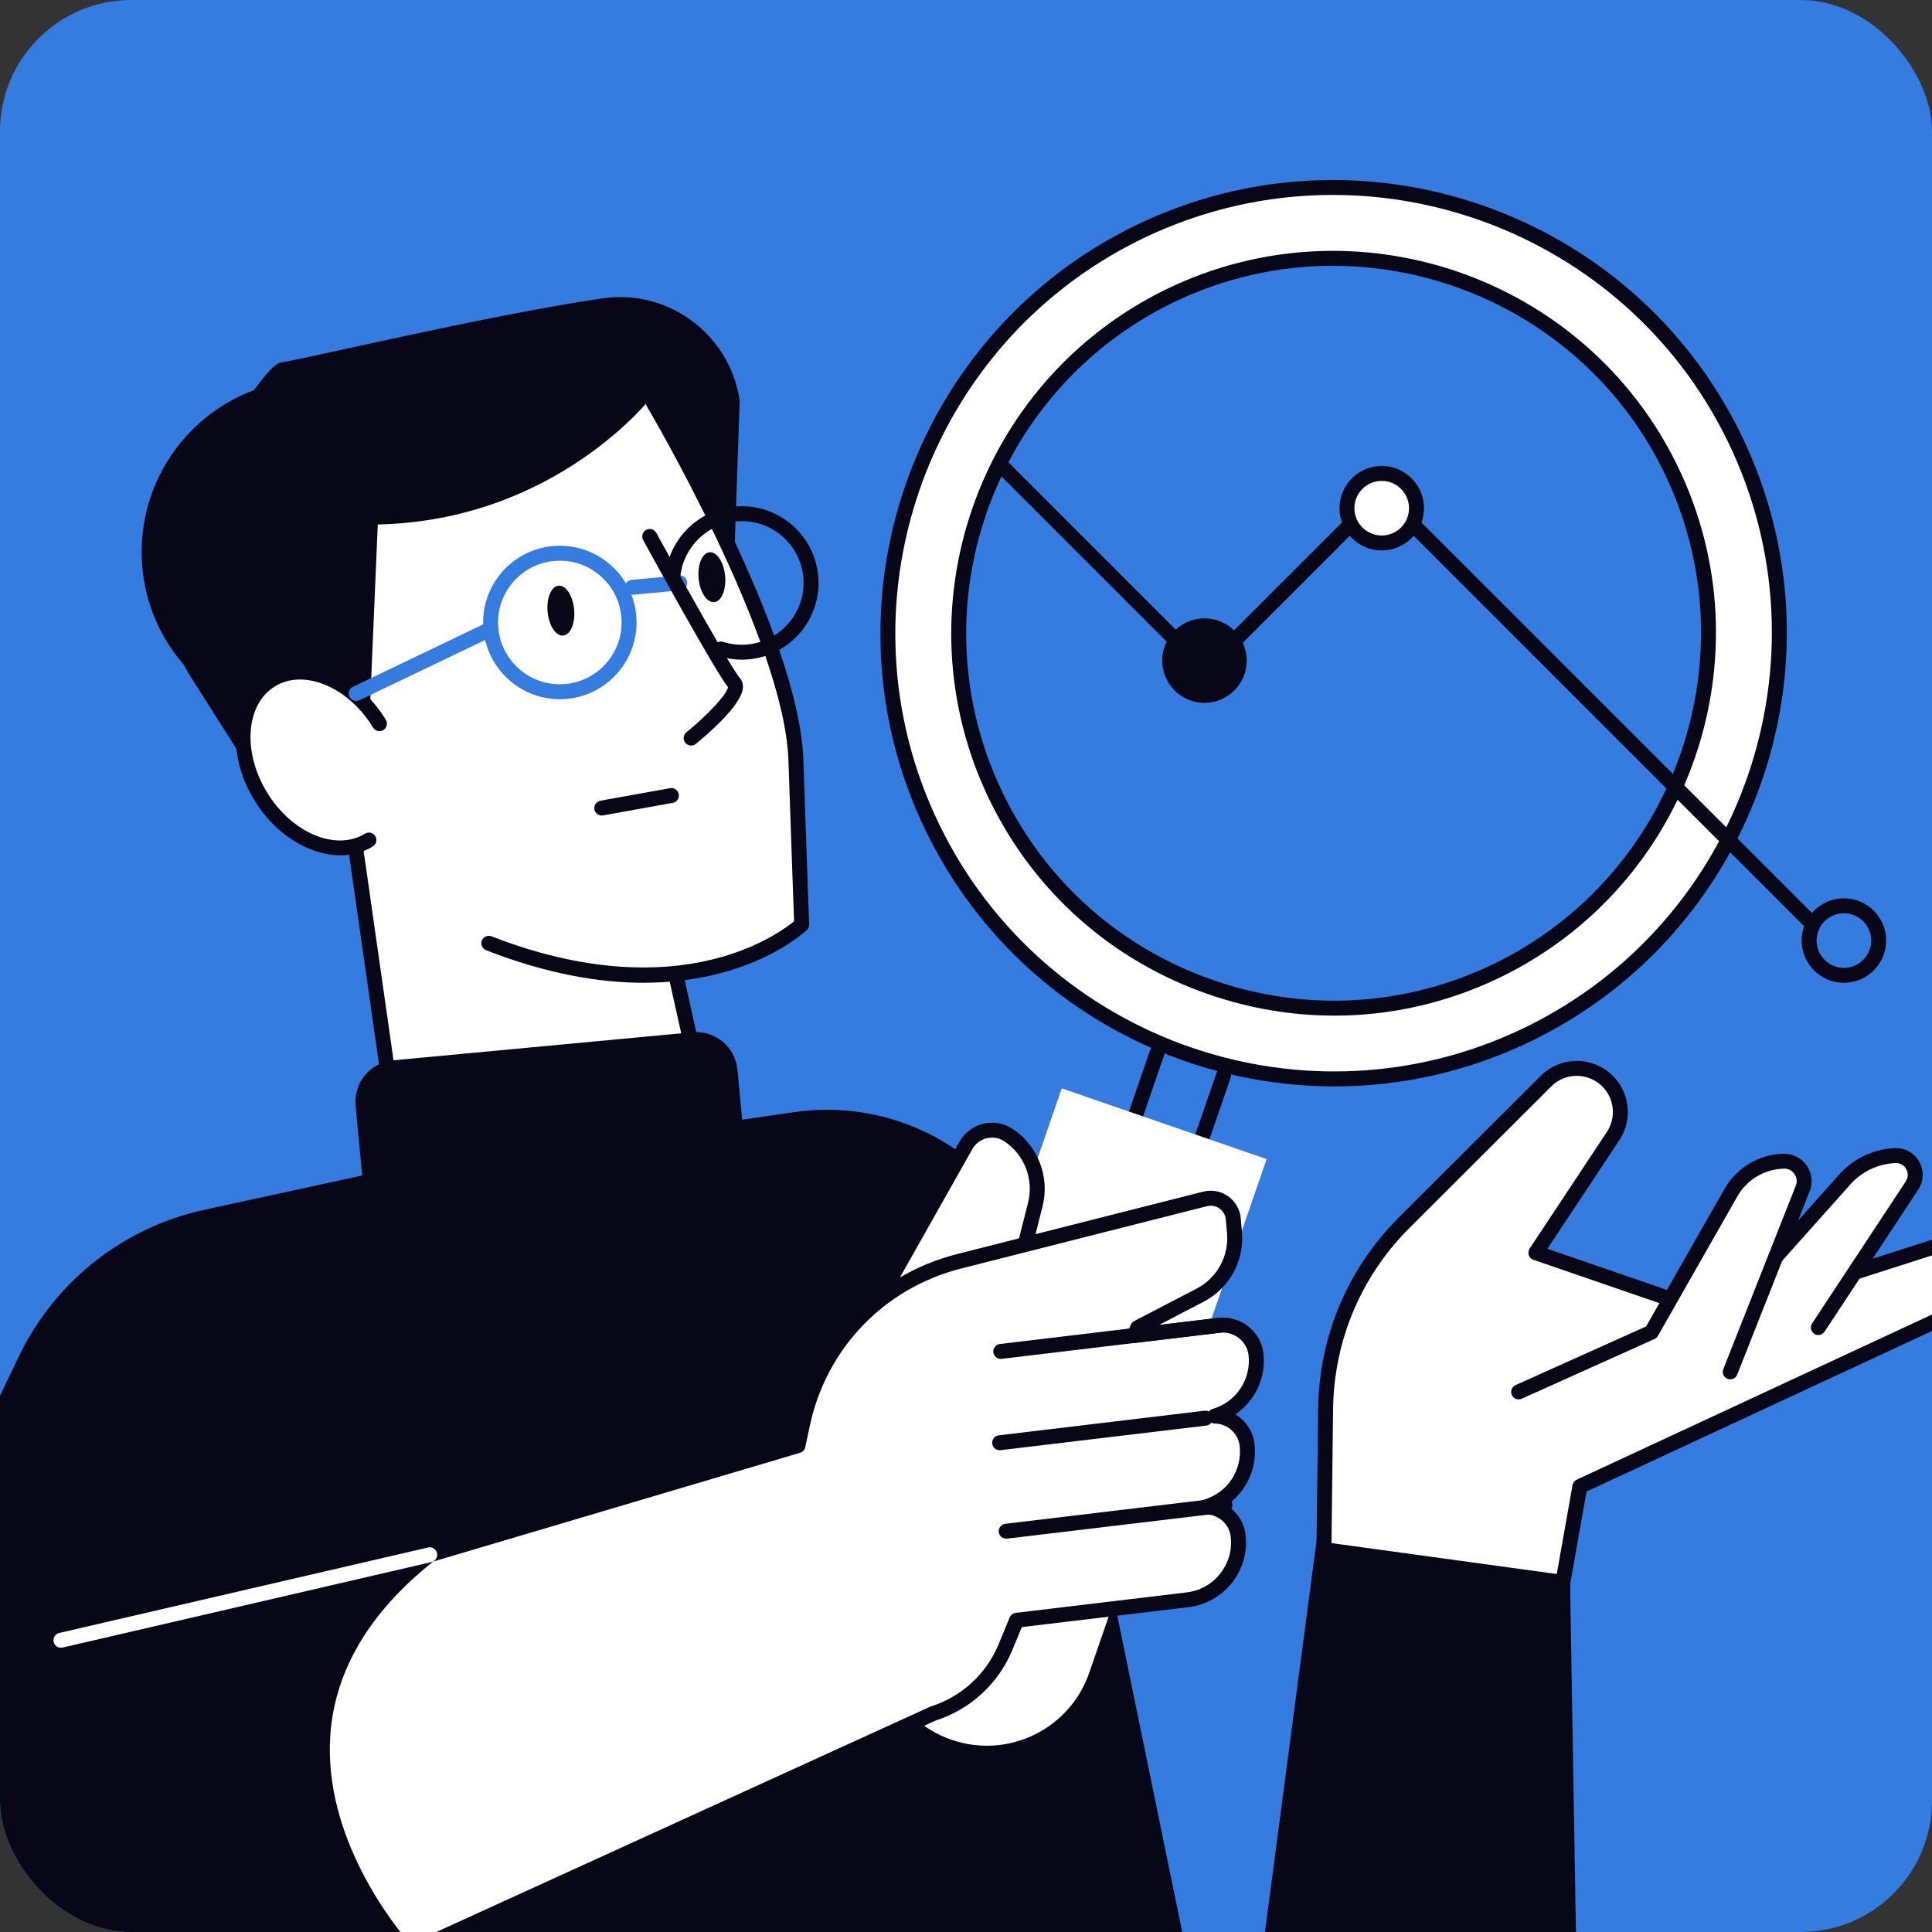 <?xml version="1.0" encoding="UTF-8"?> <svg xmlns="http://www.w3.org/2000/svg" xmlns:xlink="http://www.w3.org/1999/xlink" id="Layer_2" data-name="Layer 2" viewBox="0 0 854.84 854.84"><rect x="0" y="0" width="854.84" height="854.84" fill="#333333" stroke="none"/><defs><style> .cls-1 { fill: #fff; } .cls-2 { fill: none; } .cls-3 { fill: #080717; } .cls-4 { fill: #347ce0; } .cls-5 { clip-path: url(#clippath); } </style><clipPath id="clippath"><rect class="cls-2" width="854.84" height="854.84" rx="58.09" ry="58.09"></rect></clipPath></defs><g id="_Layer_" data-name="&amp;lt;Layer&amp;gt;"><g class="cls-5"><rect class="cls-4" width="854.84" height="854.84" rx="58.09" ry="58.09"></rect><g><g><path class="cls-3" d="M163.79,519.33l-73.38,15.96c-35.88,7.8-66.15,31.72-82.05,64.81l-66.31,138.05c-42.26,87.99,39.72,184.45,133.37,156.91l105.19-30.93h344.38l-59.96-292.19c-10.78-52.53-60.65-87.55-113.73-79.84l-187.53,27.22Z"></path><g><path class="cls-1" d="M585.71,692.04l.83-68.67c.37-30.95,12.86-60.53,34.77-82.4l62.74-62.61c5.55-5.54,13.9-7.16,21.13-4.11h0c11.12,4.7,15.24,18.34,8.57,28.41l-34.19,51.63,81.11,27.92,98.97-31.75c9.15-2.93,19.08,1.18,23.46,9.73h0c2.71,5.27.49,11.73-4.89,14.23l-179.16,83.27-8.83,49.67-104.52-15.32Z"></path><path class="cls-3" d="M690.23,710.66c-.19,0-.39-.02-.58-.05-1.8-.32-3-2.03-2.68-3.83l8.82-49.67c.19-1.06.88-1.97,1.86-2.42l179.16-83.27c1.78-.82,3.1-2.3,3.74-4.15.64-1.85.49-3.83-.4-5.57-3.66-7.14-11.88-10.53-19.51-8.09l-98.97,31.74c-.68.22-1.41.21-2.09-.02l-81.1-27.92c-.97-.33-1.73-1.09-2.05-2.06-.33-.97-.19-2.03.37-2.89l34.19-51.63c2.63-3.97,3.35-8.87,1.98-13.43-1.38-4.57-4.68-8.25-9.08-10.11-6.01-2.53-12.88-1.2-17.5,3.41l-62.74,62.61c-21.43,21.38-33.43,49.82-33.8,80.1l-.83,68.67c-.02,1.83-1.52,3.3-3.35,3.27-1.83-.02-3.29-1.52-3.27-3.34l.83-68.67c.39-32.01,13.08-62.09,35.74-84.7l62.74-62.61c6.53-6.52,16.24-8.41,24.75-4.82,6.21,2.63,10.89,7.83,12.83,14.28,1.95,6.45.93,13.38-2.79,18.99l-31.83,48.06,76.03,26.18,97.92-31.41c10.74-3.45,22.26,1.34,27.41,11.36,1.72,3.36,2,7.17.77,10.74-1.23,3.57-3.79,6.41-7.21,8l-177.59,82.54-8.52,47.97c-.28,1.6-1.68,2.73-3.25,2.73Z"></path></g><g><path class="cls-1" d="M804.55,587.4l41.46-62.85c3.83-5.81-.53-13.52-7.48-13.22h0c-8.87.37-17.17,4.45-22.88,11.24l-49.39,55.32,38.3,9.52Z"></path><path class="cls-3" d="M804.54,590.71c-.62,0-1.26-.18-1.82-.55-1.52-1.01-1.94-3.06-.94-4.58l41.46-62.86c1.1-1.67,1.17-3.71.19-5.45-.98-1.74-2.75-2.76-4.77-2.65-7.92.33-15.39,4-20.49,10.06l-49.45,55.39c-1.22,1.36-3.3,1.48-4.67.26-1.36-1.22-1.48-3.31-.26-4.67l49.39-55.32c6.24-7.41,15.45-11.93,25.21-12.34,4.45-.21,8.6,2.11,10.8,6,2.2,3.89,2.04,8.62-.42,12.35l-41.46,62.86c-.64.96-1.69,1.49-2.76,1.49Z"></path></g><g><path class="cls-1" d="M671.94,615.87l58.75-26.42,35.2-61.79c4.81-8.44,13.7-13.71,23.41-13.88h0c6.28-.11,10.65,6.2,8.35,12.04l-32.06,81.18-93.64,8.87Z"></path><path class="cls-3" d="M671.94,619.18c-1.26,0-2.47-.73-3.02-1.95-.75-1.67,0-3.62,1.66-4.37l57.77-25.97,34.67-60.86c5.36-9.4,15.41-15.36,26.22-15.55,3.99.02,7.86,1.88,10.17,5.21,2.31,3.33,2.8,7.57,1.31,11.35l-32.07,81.18c-.67,1.7-2.59,2.53-4.29,1.86-1.7-.67-2.53-2.59-1.86-4.29l32.07-81.18c.69-1.74.47-3.62-.59-5.15-1.07-1.54-2.82-2.51-4.62-2.37-8.49.15-16.39,4.83-20.6,12.21l-35.2,61.79c-.35.61-.88,1.09-1.52,1.38l-58.75,26.42c-.44.2-.9.29-1.35.29Z"></path></g><g><path class="cls-1" d="M767.44,193.83c-47.61-97.79-165.85-138.62-263.75-91.03-97.71,47.59-138.57,165.85-91,263.61,47.61,97.84,165.9,138.69,263.67,91.11,97.8-47.64,138.65-165.93,91.08-263.7ZM662.65,429.32c-82.22,40.01-181.71,5.66-221.75-76.63-40.01-82.22-5.64-181.68,76.53-221.7,82.33-40.03,181.77-5.69,221.82,76.56,40.01,82.22,5.66,181.71-76.6,221.78Z"></path><path class="cls-3" d="M590.42,480.69c-74.4,0-146-41.54-180.69-112.83-48.36-99.38-6.86-219.62,92.52-268.03,99.48-48.35,219.77-6.84,268.17,92.56h0c48.37,99.4,6.83,219.68-92.6,268.12-28.16,13.7-58,20.19-87.4,20.19ZM589.71,86.25c-28.45,0-57.32,6.27-84.57,19.52-96.1,46.82-136.24,163.09-89.47,259.19,46.81,96.18,163.11,136.38,259.25,89.59,96.15-46.84,136.31-163.16,89.55-259.28h0c-33.54-68.88-102.8-109.02-174.76-109.02ZM590.38,449.38c-18.64,0-37.35-3.12-55.51-9.39-42.77-14.77-77.2-45.27-96.95-85.85-40.8-83.84-5.79-185.28,78.06-226.12,83.92-40.79,185.41-5.77,226.24,78.08,40.81,83.86,5.76,185.33-78.12,226.2h0c-23.34,11.36-48.45,17.09-73.71,17.09ZM589.77,117.6c-23.85,0-48.05,5.26-70.9,16.37-80.56,39.24-114.21,136.71-75,217.28,18.98,39,52.06,68.3,93.17,82.5,41.09,14.19,85.19,11.57,124.17-7.4,80.61-39.26,114.28-136.77,75.07-217.35-28.11-57.74-86.18-91.39-146.5-91.39ZM662.65,429.32h.03-.03Z"></path></g><path class="cls-3" d="M510.41,568.91c-.36,0-.72-.06-1.08-.18-1.73-.59-2.64-2.48-2.05-4.2l30.95-89.72c.6-1.73,2.47-2.64,4.2-2.05,1.73.59,2.64,2.48,2.05,4.2l-30.95,89.72c-.47,1.37-1.75,2.23-3.13,2.23Z"></path><path class="cls-3" d="M481.09,558.65c-.36,0-.72-.06-1.08-.18-1.73-.59-2.64-2.48-2.05-4.2l30.95-89.72c.6-1.72,2.47-2.65,4.2-2.05,1.73.59,2.64,2.48,2.05,4.2l-30.95,89.72c-.47,1.37-1.75,2.23-3.13,2.23Z"></path><path class="cls-1" d="M420.98,769.78h0c-25.03-8.64-38.32-35.94-29.67-60.97l78.47-227.25,90.65,31.3-78.47,227.25c-8.64,25.03-35.94,38.32-60.97,29.67Z"></path><g><g><path class="cls-1" d="M381.72,587.7l45.65-80.9c3.79-6.72,12.5-8.8,18.92-4.51h0c10.02,6.69,14.74,18.97,11.79,30.65l-8.07,31.98-68.3,22.79Z"></path><path class="cls-3" d="M381.72,591.01c-.97,0-1.91-.43-2.55-1.2-.87-1.05-1-2.53-.33-3.73l45.65-80.9c2.26-4.01,6.12-6.91,10.6-7.98,4.47-1.06,9.23-.21,13.05,2.34,11.15,7.45,16.44,21.2,13.16,34.2l-8.07,31.98c-.28,1.09-1.09,1.97-2.16,2.32l-68.3,22.79c-.34.12-.7.17-1.05.17ZM438.95,503.35c-.78,0-1.56.09-2.34.28-2.73.65-4.99,2.35-6.37,4.79l-41.43,73.43,58.44-19.5,7.63-30.22c2.6-10.3-1.59-21.19-10.43-27.09-1.66-1.11-3.56-1.69-5.5-1.69Z"></path></g><g><g><path class="cls-1" d="M424.5,558.04l108.71-27.57c6.01-1.52,11.96,2.71,12.48,8.89l.52,6.04c.98,11.47-5.04,22.4-15.25,27.71l-27.59,14.34-1.42,3.44,37.35-4.46c8.13-.97,15.59,4.85,16.45,12.99,1.32,12.43-6.54,23.7-18.18,27.14,7.16.1,13.32,5.42,14.2,12.73,1.5,12.56-6.4,24-18.14,27.46,7.16.1,13.32,5.42,14.2,12.73,1.68,14.01-8.32,26.73-22.34,28.4l-75.68,9.05-4.9,11.84c-5.82,14.07-17.56,24.85-32.07,29.45l-232.23,105.95s-91.53-96.53,9.53-176.21c.3-.24.74-.22,1.11-.33l161.83-47.98,1.99-9.37c7.5-35.33,34.42-63.33,69.43-72.21Z"></path><path class="cls-3" d="M180.62,867.45c-.89,0-1.76-.36-2.4-1.03-1.74-1.83-42.54-45.53-38.65-99.36,2.21-30.59,18.54-58.09,48.53-81.73.86-.68,1.77-.84,2.21-.91l159.95-47.42,1.58-7.45c7.82-36.84,35.35-65.47,71.85-74.73l108.71-27.57c3.81-.95,7.83-.21,11.03,2.07,3.2,2.28,5.23,5.83,5.56,9.74l.52,6.04c1.1,12.84-5.58,24.98-17.02,30.92l-19.64,10.21,26.06-3.12c4.87-.57,9.65.78,13.48,3.83,3.78,3.02,6.15,7.31,6.66,12.08,1.15,10.75-3.83,20.95-12.39,26.8,4.52,2.76,7.74,7.48,8.4,13.02,1.3,10.91-3.66,21.25-12.34,27.17,4.51,2.77,7.73,7.48,8.39,13.02,1.89,15.8-9.43,30.19-25.23,32.08l-73.76,8.82-4.16,10.05c-6.18,14.94-18.54,26.33-33.93,31.28l-232.05,105.87c-.44.2-.91.3-1.37.3ZM191.75,690.88c-28.17,22.35-43.51,48.13-45.58,76.62-3.28,45.1,27.89,84.06,35.3,92.63l230.01-104.94c.12-.05.25-.1.37-.14,13.62-4.32,24.56-14.37,30.01-27.56l4.9-11.84c.46-1.1,1.48-1.88,2.66-2.02l75.68-9.05c12.18-1.46,20.9-12.55,19.44-24.72-.66-5.51-5.37-9.73-10.96-9.81-1.63-.02-3.01-1.24-3.23-2.86-.22-1.62.77-3.16,2.34-3.62,10.44-3.08,17.08-13.13,15.79-23.9-.66-5.51-5.37-9.73-10.96-9.82-1.63-.02-3.01-1.24-3.23-2.86-.22-1.62.77-3.16,2.34-3.62,10.3-3.04,16.96-12.97,15.83-23.62-.32-3.01-1.81-5.71-4.2-7.61-2.44-1.94-5.48-2.83-8.57-2.44l-37.35,4.47c-1.18.14-2.32-.35-3.03-1.28-.71-.94-.87-2.18-.42-3.26l1.42-3.44c.3-.72.84-1.31,1.53-1.67l27.59-14.34c9.06-4.71,14.35-14.32,13.48-24.49l-.52-6.04c-.17-1.98-1.19-3.77-2.81-4.92-1.61-1.15-3.64-1.54-5.57-1.04l-108.71,27.57h0c-34.04,8.63-59.72,35.33-67.01,69.69l-1.99,9.37c-.25,1.18-1.13,2.14-2.29,2.48l-161.83,47.98c-.14.04-.29.08-.45.11ZM424.5,558.04h.03-.03Z"></path></g><path class="cls-3" d="M442.31,641.67c-1.65,0-3.08-1.23-3.28-2.91-.22-1.81,1.08-3.46,2.89-3.68l91.07-10.89c1.78-.23,3.46,1.08,3.68,2.89.22,1.81-1.08,3.46-2.89,3.68l-91.07,10.89c-.13.02-.26.02-.4.02Z"></path><path class="cls-3" d="M442.8,601.26c-1.65,0-3.08-1.23-3.28-2.91-.22-1.81,1.08-3.46,2.89-3.68l96.78-11.57c1.8-.21,3.46,1.08,3.68,2.89.22,1.81-1.08,3.46-2.89,3.68l-96.78,11.57c-.13.02-.26.02-.4.02Z"></path><path class="cls-3" d="M445.2,680.81c-1.65,0-3.08-1.23-3.28-2.91-.22-1.81,1.08-3.46,2.89-3.68l96.78-11.57c1.78-.22,3.46,1.07,3.68,2.89.22,1.81-1.08,3.46-2.89,3.68l-96.78,11.57c-.13.02-.26.02-.4.02Z"></path></g></g><path class="cls-1" d="M26.96,729.06c-1.5,0-2.86-1.03-3.22-2.56-.41-1.78.7-3.55,2.47-3.97l163.19-37.82c1.78-.42,3.56.7,3.97,2.48.41,1.78-.7,3.55-2.47,3.97l-163.19,37.82c-.25.06-.5.08-.75.08Z"></path><polygon class="cls-3" points="697.4 861.07 558.87 861.07 582.51 681.86 694.65 697.25 697.4 861.07"></polygon></g><g><g><path class="cls-1" d="M118.84,299.04c17.23-10.98,29.81-6.31,37.33-.47,1.04.82,2.04,1.69,3,2.61-11.29-38.55-8.52-68.91,8.3-90.44,14.62-18.71,40.35-30.65,74.44-34.55,25.58-2.93,47.14-.3,47.36-.27.65.08,1.23.46,1.56,1.03,2.51,4.23,61.6,104.27,63.46,159.41,1.87,55.21,2.56,72.67,2.56,72.67.02.61-.22,1.21-.66,1.63-.29.28-18.86,17.26-54.75,21.69l10.32,46.35c.14.63-.01,1.29-.42,1.79-.53.66-8.5,9.97-38.34,12.77-21.04,1.97-52.96.71-100.8-9.1-.88-.18-1.55-.89-1.68-1.78l-15.06-105.56c-14.42,2.53-31.64-6.53-41.94-23.39-12.57-20.59-10.24-44.48,5.32-54.39Z"></path><path class="cls-3" d="M131.93,168.14c18.36-1.72,35.81,3.21,49.97,12.81-48.61,18.61-80.94,69.2-75.68,125.24.23,2.47.55,4.91.92,7.33-23.91-11.04-41.49-34.08-44.13-62.19-3.94-42,26.91-79.24,68.91-83.18Z"></path><path class="cls-3" d="M162.29,346.66l-46.69,2.01-31.03-48.91c-15.34-24.17-16.05-54.87-1.78-79.68,15.89-27.63,35.34-59.17,41.65-59.76,7.16-.67,89.91-20.62,142-28.3,29.31-4.32,56.54,15.95,60.86,45.25l-2.18,62.71-36.39-64.78s-42.19,55.1-121.58,56.87l-4.88,114.58Z"></path><path class="cls-4" d="M247.68,309.38c-17.3,0-32.12-13.21-33.77-30.78-.85-9.03,1.87-17.85,7.66-24.83,5.78-6.98,13.94-11.3,22.97-12.14,9.01-.83,17.84,1.87,24.83,7.66,6.98,5.79,11.29,13.94,12.14,22.97,1.75,18.64-11.99,35.22-30.63,36.97-1.07.1-2.14.15-3.2.15ZM247.76,248.09c-.86,0-1.73.04-2.6.12-7.27.68-13.84,4.15-18.5,9.78-4.66,5.62-6.85,12.72-6.17,19.99,1.41,15.01,14.73,26.09,29.77,24.66,15.01-1.41,26.07-14.76,24.66-29.77h0c-.68-7.27-4.15-13.84-9.78-18.5-4.95-4.1-11.04-6.29-17.39-6.29Z"></path><path class="cls-3" d="M297.72,355.23h-.06s-30.82,5.56-30.82,5.56c-1.8.32-3.52-.87-3.84-2.67-.32-1.8.9-3.45,2.67-3.84l30.82-5.54c1.8-.32,3.52.87,3.84,2.67.32,1.78-.84,3.47-2.6,3.83Z"></path><g><path class="cls-1" d="M163.26,371.68c-14.52,8.87-35.98.2-47.93-19.37-11.95-19.56-9.87-42.61,4.65-51.48,14.52-8.87,35.98-.2,47.93,19.37l-4.65,51.48Z"></path><path class="cls-3" d="M150.59,378.43c-13.68,0-28.7-9.04-38.08-24.39-12.88-21.09-10.31-46.22,5.74-56.03,7.94-4.85,17.84-5.29,27.89-1.22,9.71,3.92,18.44,11.63,24.58,21.69.95,1.56.46,3.59-1.1,4.55-1.56.95-3.59.46-4.55-1.1-5.41-8.86-13.02-15.61-21.42-19.01-8.06-3.25-15.86-3-21.96.74-12.94,7.9-14.53,28.96-3.55,46.94,10.98,17.98,30.44,26.17,43.38,18.27,1.56-.95,3.59-.46,4.54,1.1s.46,3.59-1.1,4.55c-4.36,2.66-9.29,3.93-14.39,3.93Z"></path></g><path class="cls-4" d="M279.76,263.18c-1.69,0-3.13-1.28-3.29-3-.17-1.82,1.17-3.43,2.98-3.6l21-1.97c1.82-.19,3.43,1.17,3.6,2.98.17,1.82-1.17,3.43-2.98,3.6l-21,1.97c-.1,0-.21.01-.31.01Z"></path><path class="cls-3" d="M254.03,269.63c.57,6.09-1.59,11.28-4.83,11.58-3.24.3-6.33-4.39-6.9-10.48-.57-6.09,1.59-11.28,4.83-11.58,3.24-.3,6.33,4.39,6.9,10.48Z"></path><path class="cls-3" d="M320.84,254.83c.57,6.09-1.59,11.28-4.83,11.58-3.24.3-6.33-4.39-6.9-10.48-.57-6.09,1.59-11.28,4.83-11.58,3.24-.3,6.33,4.39,6.9,10.48Z"></path><path class="cls-4" d="M157.61,310.16c-1.23,0-2.41-.69-2.98-1.88-.79-1.65-.09-3.62,1.55-4.41l59.59-28.56c1.64-.79,3.62-.1,4.41,1.55.79,1.65.09,3.62-1.55,4.41l-59.59,28.56c-.46.22-.95.33-1.43.33Z"></path><path class="cls-3" d="M284.93,434.85c-19.37,0-42.65-3.78-69.85-14.41-1.7-.67-2.54-2.58-1.88-4.28.66-1.7,2.57-2.54,4.28-1.88,46.4,18.12,80.64,15.09,101.18,9.34,18.34-5.12,29.35-13.24,32.7-15.99-.2-5.39-.94-25.21-2.5-71.11-1.82-53.75-62.09-155.8-62.7-156.82-.93-1.57-.41-3.6,1.15-4.53,1.57-.94,3.6-.42,4.53,1.15,2.52,4.24,61.75,104.53,63.63,159.97,1.87,55.2,2.56,72.66,2.56,72.67.04.95-.34,1.88-1.03,2.53-1.39,1.31-25.37,23.34-72.08,23.34Z"></path><path class="cls-3" d="M172.62,485.38c-1.62,0-3.03-1.19-3.27-2.84l-15.21-106.55c-.26-1.81,1-3.48,2.81-3.74,1.8-.26,3.48,1,3.74,2.81l15.21,106.55c.26,1.81-1,3.48-2.81,3.74-.16.02-.31.03-.47.03Z"></path><path class="cls-3" d="M309.68,482.47c-1.51,0-2.88-1.05-3.22-2.59l-10.64-47.78c-.4-1.78.73-3.55,2.51-3.95,1.79-.39,3.55.73,3.95,2.51l10.64,47.78c.4,1.78-.73,3.55-2.51,3.95-.24.05-.48.08-.72.08Z"></path><path class="cls-3" d="M328.17,291.88c-3.46,0-6.87-.53-10.18-1.57-1.74-.55-2.71-2.41-2.16-4.15.55-1.74,2.41-2.71,4.15-2.15,3.48,1.1,7.12,1.49,10.79,1.14,15.01-1.41,26.07-14.76,24.66-29.77-1.41-15.01-14.78-26.13-29.77-24.66-12.87,1.21-23.23,11.4-24.62,24.23-.2,1.81-1.83,3.13-3.64,2.93-1.82-.2-3.13-1.83-2.93-3.65,1.73-15.94,14.59-28.6,30.58-30.1,18.62-1.78,35.22,11.99,36.97,30.63,1.75,18.64-11.99,35.22-30.63,36.97-1.08.1-2.15.15-3.23.15Z"></path><path class="cls-3" d="M305.79,329.88c-.96,0-1.91-.42-2.57-1.22-1.15-1.42-.93-3.5.48-4.65,9.7-7.87,18.13-17.06,18.41-20-5.52-6.7-34.24-59.02-37.54-65.05-.88-1.6-.29-3.61,1.31-4.49,1.6-.88,3.61-.29,4.49,1.31,13.02,23.76,33.58,60.43,36.87,64.06.76.84,1.64,2.3,1.47,4.51-.59,7.8-16.1,20.94-20.84,24.79-.61.5-1.35.74-2.08.74ZM322.35,304.28h.03-.03Z"></path></g><path class="cls-3" d="M183.82,574.66l132.38-12.42c10.1-.95,17.52-9.91,16.58-20.01l-6.47-68.91c-.95-10.1-9.91-17.52-20.01-16.58l-132.38,12.42c-10.1.95-17.52,9.91-16.58,20.01l6.47,68.91c.95,10.1,9.91,17.52,20.01,16.58Z"></path></g><path class="cls-3" d="M444.25,203.96c-.85,0-1.69.32-2.34.97-1.29,1.29-1.29,3.38,0,4.68l89.05,89.05c1.29,1.29,3.38,1.29,4.67,0l75.72-75.72,195.56,195.56c1.29,1.29,3.38,1.29,4.68,0,1.29-1.29,1.29-3.38,0-4.67l-197.9-197.9c-1.29-1.29-3.38-1.29-4.68,0l-75.72,75.72-86.72-86.72c-.65-.65-1.49-.97-2.34-.97Z"></path><g><path class="cls-3" d="M548.32,292.29c0-8.5-6.89-15.39-15.39-15.39s-15.39,6.89-15.39,15.39,6.89,15.39,15.39,15.39,15.39-6.89,15.39-15.39Z"></path><path class="cls-3" d="M551.63,292.29c0,10.31-8.39,18.7-18.7,18.7s-18.7-8.39-18.7-18.7,8.39-18.7,18.7-18.7,18.7,8.39,18.7,18.7ZM545.02,292.29c0-6.66-5.42-12.08-12.09-12.08s-12.08,5.42-12.08,12.08,5.42,12.09,12.08,12.09,12.09-5.42,12.09-12.09Z"></path></g><g><path class="cls-1" d="M626.75,224.86c0-8.5-6.89-15.39-15.39-15.39s-15.39,6.89-15.39,15.39,6.89,15.39,15.39,15.39,15.39-6.89,15.39-15.39Z"></path><path class="cls-3" d="M630.06,224.86c0,10.31-8.39,18.7-18.7,18.7s-18.7-8.39-18.7-18.7,8.39-18.7,18.7-18.7,18.7,8.39,18.7,18.7ZM623.44,224.86c0-6.66-5.42-12.08-12.08-12.08s-12.09,5.42-12.09,12.08,5.42,12.08,12.09,12.08,12.08-5.42,12.08-12.08Z"></path></g><g><path class="cls-4" d="M831.24,416.16c0-8.5-6.89-15.39-15.39-15.39s-15.39,6.89-15.39,15.39,6.89,15.39,15.39,15.39,15.39-6.89,15.39-15.39Z"></path><path class="cls-3" d="M834.55,416.16c0,10.31-8.39,18.7-18.7,18.7s-18.7-8.39-18.7-18.7,8.39-18.7,18.7-18.7,18.7,8.39,18.7,18.7ZM827.94,416.16c0-6.66-5.42-12.08-12.08-12.08s-12.09,5.42-12.09,12.08,5.42,12.08,12.09,12.08,12.08-5.42,12.08-12.08Z"></path></g></g></g></g></svg> 
